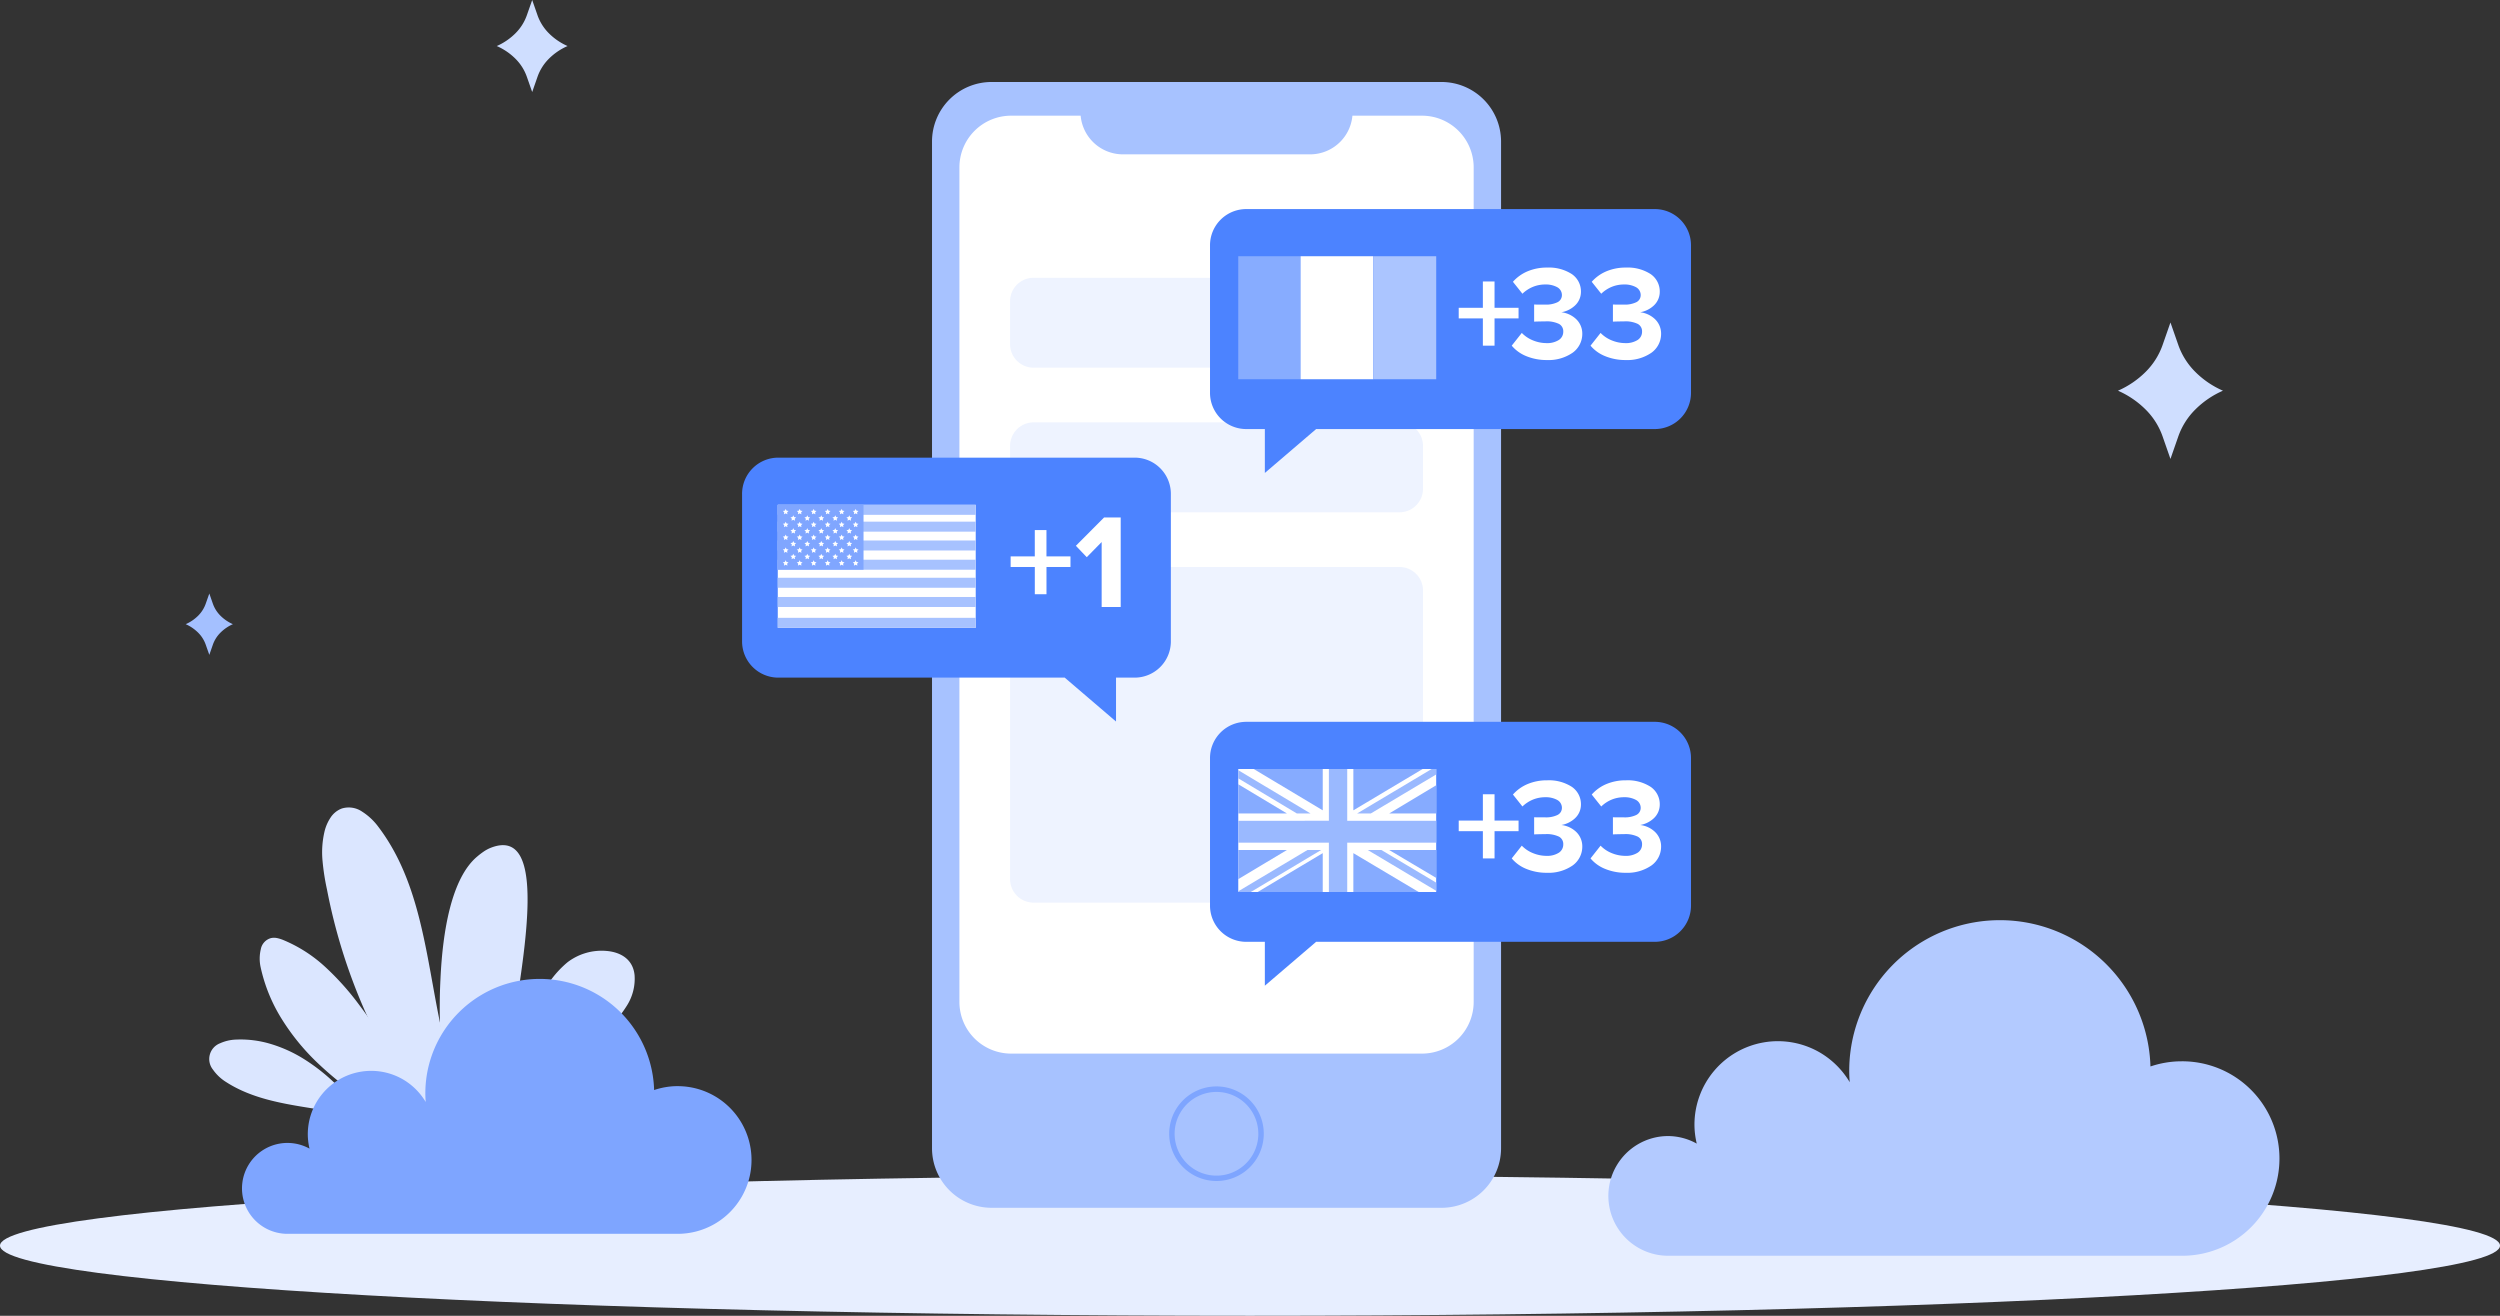 <svg xmlns="http://www.w3.org/2000/svg" xmlns:xlink="http://www.w3.org/1999/xlink" width="475" height="250" viewBox="0 0 475 250"><rect x="0" y="0" width="475" height="250" fill="#333333" stroke="none"/><defs><style>.a{fill:none;}.b{fill:#dbe6ff;}.c{fill:#e7eeff;}.d{fill:#b3caff;}.e{fill:#7ea5ff;}.f{fill:#cfdeff;}.g{fill:#a4c0ff;}.h{fill:#a7c2ff;}.i{fill:#fff;}.j{opacity:0.2;}.k{fill:#a9c3ff;}.l{fill:#4c83ff;}.m{fill:#87acff;}.n{fill:#abc5ff;}.o{fill:#80a6ff;}.p{clip-path:url(#a);}.q{fill:#9ab9ff;}.r{fill:#86abff;}</style><clipPath id="a"><path class="a" d="M7039.25,2996.51h37.609v23.373H7039.25V2996.51Z"/></clipPath></defs><g transform="translate(-6803.98 -2850.402)"><path class="b" d="M6885.953,3060.472a57.423,57.423,0,0,1-12.994-18.8,107.271,107.271,0,0,1-6.85-22.252,43.709,43.709,0,0,1-.854-5.529,17.287,17.287,0,0,1,.384-5.5,8.211,8.211,0,0,1,1.142-2.638,4.412,4.412,0,0,1,2.139-1.732,4.48,4.48,0,0,1,3.837.574,11.564,11.564,0,0,1,3.132,2.935c5.31,7.011,7.542,15.435,9.244,24.155s2.875,17.738,6.066,25.936"/><path class="b" d="M6871.6,3060.354a61.717,61.717,0,0,0-4.713-4.807,36.165,36.165,0,0,0-5.348-4.046,25.969,25.969,0,0,0-6.138-2.752,19.769,19.769,0,0,0-6.622-.824,8.029,8.029,0,0,0-2.967.692,3.209,3.209,0,0,0-1.364,5.02,8.489,8.489,0,0,0,2.437,2.317c5.022,3.258,11.054,4.189,17.074,5.138s12.03,1.915,17.008,5.244"/><path class="b" d="M6881.451,3064.686c-3.047-1.832-6.085-3.707-9-5.742a66.439,66.439,0,0,1-8.253-6.7,42.56,42.56,0,0,1-6.719-8.283,30.956,30.956,0,0,1-3.98-9.794,7.607,7.607,0,0,1,.034-3.407,2.681,2.681,0,0,1,1.982-2.132,2.85,2.85,0,0,1,1.188.026,6.984,6.984,0,0,1,1.159.376,27.057,27.057,0,0,1,7.961,5.134,50.8,50.8,0,0,1,6.4,7.163c1.921,2.544,3.711,5.2,5.57,7.791a69.883,69.883,0,0,0,5.98,7.453,9.443,9.443,0,0,0,1.043.984,3.649,3.649,0,0,0,1.244.661,2.338,2.338,0,0,0,1.419-.053,1.624,1.624,0,0,0,.994-.916,1.894,1.894,0,0,0,.1-.778,4.528,4.528,0,0,0-.132-.8,105.992,105.992,0,0,1-.77-19.291c.426-9.264,2.144-19.187,6.985-23.239a13.96,13.96,0,0,1,1.219-.934,7.071,7.071,0,0,1,1.346-.722c7.378-2.886,7.687,7.194,6.434,18.535s-4.069,23.942-2.938,26.1c2.678-7.955,4.339-12.709,5.886-15.959a19.014,19.014,0,0,1,5.205-6.929,10.7,10.7,0,0,1,7.431-2.148c2.682.232,5.011,1.589,5.31,4.593a9.515,9.515,0,0,1-1.49,5.842,21.628,21.628,0,0,1-4.128,4.825c-1.692,1.527-3.488,2.941-5.253,4.387a53.567,53.567,0,0,0-5.065,4.586,22.875,22.875,0,0,0-3.963,5.6,14.123,14.123,0,0,0-1.527,6.541"/><path class="c" d="M6803.98,3087.073c0,3.682,26.583,7.014,69.562,9.426s102.353,3.9,167.938,3.9,124.955-1.491,167.935-3.9,69.565-5.744,69.565-9.426-26.585-7.01-69.565-9.42-102.355-3.9-167.935-3.9-124.96,1.49-167.938,3.9S6803.98,3083.393,6803.98,3087.073Z"/><path class="d" d="M7218.467,3052.049a18.1,18.1,0,0,0-3.027.256,18.9,18.9,0,0,0-2.874.725,28.622,28.622,0,0,0-57.232.842c0,.361.009.719.025,1.077s.04.714.069,1.069a16.023,16.023,0,0,0-5.678-5.643,15.854,15.854,0,0,0-23.822,13.709,14.925,14.925,0,0,0,.114,1.832,16.779,16.779,0,0,0,.319,1.772,11.321,11.321,0,0,0-5.527-1.435,11.372,11.372,0,0,0,0,22.743h97.633a18.474,18.474,0,1,0,0-36.947Z"/><path class="e" d="M6932.742,3056.767a13.834,13.834,0,0,0-2.3.193,14.105,14.105,0,0,0-2.178.55,21.739,21.739,0,0,0-43.469.639c0,.276.007.549.019.82s.03.542.049.811a12.154,12.154,0,0,0-4.311-4.286,12.042,12.042,0,0,0-18.091,10.411,11.467,11.467,0,0,0,.086,1.392,12.146,12.146,0,0,0,.242,1.347,8.67,8.67,0,0,0-1.994-.8,8.635,8.635,0,1,0-2.2,16.985h74.146a14.028,14.028,0,1,0,0-28.057Z"/><path class="f" d="M7214.846,2916.029l.76-2.178.761-2.178.759,2.178.759,2.178a13.583,13.583,0,0,0,3.164,4.994,17.087,17.087,0,0,0,5.293,3.612h0a17.145,17.145,0,0,0-5.293,3.615,13.548,13.548,0,0,0-3.164,4.993l-.759,2.179-.759,2.18-.761-2.18-.76-2.179a13.465,13.465,0,0,0-3.161-4.993,17.221,17.221,0,0,0-5.292-3.615h0a17.163,17.163,0,0,0,5.292-3.612A13.5,13.5,0,0,0,7214.846,2916.029Z"/><path class="f" d="M6904.066,2853.34l.516-1.469.516-1.469.511,1.469.512,1.469a9.138,9.138,0,0,0,2.129,3.368,11.623,11.623,0,0,0,3.568,2.442h0a11.538,11.538,0,0,0-3.568,2.433,9.118,9.118,0,0,0-2.129,3.369l-.512,1.469-.511,1.469-.516-1.469-.516-1.469a9.054,9.054,0,0,0-2.131-3.369,11.6,11.6,0,0,0-3.57-2.433h0a11.685,11.685,0,0,0,3.57-2.442A9.074,9.074,0,0,0,6904.066,2853.34Z"/><path class="g" d="M6843.06,2965.128l.345-.98.346-.978.341.978.341.98a6.079,6.079,0,0,0,1.42,2.245,7.691,7.691,0,0,0,2.38,1.623h0a7.744,7.744,0,0,0-2.38,1.626,6.069,6.069,0,0,0-1.42,2.244l-.341.981-.341.982-.346-.982-.345-.981a6.042,6.042,0,0,0-1.419-2.244,7.779,7.779,0,0,0-2.38-1.626h0a7.725,7.725,0,0,0,2.38-1.623A6.052,6.052,0,0,0,6843.06,2965.128Z"/><path class="h" d="M6992.382,3079.885h85.479a11.321,11.321,0,0,0,11.321-11.322V2877.3a11.318,11.318,0,0,0-11.321-11.319h-85.479a11.317,11.317,0,0,0-11.319,11.319v191.261a11.32,11.32,0,0,0,11.319,11.322Z"/><path class="i" d="M6996.088,3050.586h78.071a9.818,9.818,0,0,0,9.819-9.819V2882.205a9.823,9.823,0,0,0-9.819-9.823h-78.071a9.823,9.823,0,0,0-9.82,9.823v158.562a9.818,9.818,0,0,0,9.82,9.819Z"/><path class="h" d="M7017.341,2879.728h35.565a8.072,8.072,0,0,0,8.067-8.069v-2.335h-51.7v2.335a8.066,8.066,0,0,0,8.069,8.069Z"/><path class="e" d="M7035.123,3074.792a8.985,8.985,0,1,1,6.343-2.632A8.944,8.944,0,0,1,7035.123,3074.792Zm0-16.923a7.952,7.952,0,1,0,5.612,2.33A7.912,7.912,0,0,0,7035.123,3057.869Z"/><g class="j"><path class="k" d="M7000.365,3021.9h69.513a4.472,4.472,0,0,0,4.473-4.471V2962.6a4.474,4.474,0,0,0-4.473-4.468h-69.513a4.469,4.469,0,0,0-4.469,4.468v54.831a4.467,4.467,0,0,0,4.469,4.471Z"/><path class="k" d="M7000.365,2947.736h69.513a4.471,4.471,0,0,0,4.473-4.471v-8.142a4.472,4.472,0,0,0-4.473-4.469h-69.513a4.467,4.467,0,0,0-4.469,4.469v8.142a4.466,4.466,0,0,0,4.469,4.471Z"/><path class="k" d="M7000.365,2920.261h69.513a4.473,4.473,0,0,0,4.473-4.47v-8.146a4.469,4.469,0,0,0-4.473-4.466h-69.513a4.464,4.464,0,0,0-4.469,4.466v8.146a4.468,4.468,0,0,0,4.469,4.47Z"/></g><path class="l" d="M7125.271,2925.04a6.882,6.882,0,0,1-6.885,6.883h-77.619a6.882,6.882,0,0,1-6.885-6.883v-28.029a6.885,6.885,0,0,1,6.885-6.885h77.619a6.885,6.885,0,0,1,6.885,6.885v28.029Z"/><path class="i" d="M7087.943,2910.9v5.176h-2.218V2910.9h-4.59v-2.015h4.59v-5h2.218v5h4.564v2.015h-4.564Z"/><path class="i" d="M7091.209,2916.078l.956-1.211.957-1.211a6.06,6.06,0,0,0,2.142,1.428,6.811,6.811,0,0,0,2.524.509,4.14,4.14,0,0,0,2.38-.6,1.85,1.85,0,0,0,.832-1.562,1.582,1.582,0,0,0-.819-1.488,5.358,5.358,0,0,0-2.6-.476c-.356,0-.822.007-1.23.017s-.758.022-.886.035v-3.264c.153.013.523.02.934.023s.864,0,1.182,0a5,5,0,0,0,2.289-.437,1.494,1.494,0,0,0,.873-1.374,1.7,1.7,0,0,0-.921-1.514,4.52,4.52,0,0,0-2.241-.5,6.163,6.163,0,0,0-2.339.449,6.365,6.365,0,0,0-2,1.311l-.9-1.135-.906-1.135a7.73,7.73,0,0,1,2.649-1.935,9.393,9.393,0,0,1,3.853-.768,8.023,8.023,0,0,1,4.7,1.246,4,4,0,0,1,1.722,3.369,3.548,3.548,0,0,1-1.154,2.617,5.032,5.032,0,0,1-2.569,1.259,4.9,4.9,0,0,1,2.639,1.15,3.794,3.794,0,0,1,1.339,2.93,4.4,4.4,0,0,1-1.823,3.6,8.04,8.04,0,0,1-4.883,1.4,10.176,10.176,0,0,1-4.051-.79A7,7,0,0,1,7091.209,2916.078Z"/><path class="i" d="M7106.18,2916.078l.956-1.211.956-1.211a6.086,6.086,0,0,0,2.142,1.428,6.821,6.821,0,0,0,2.524.509,4.142,4.142,0,0,0,2.381-.6,1.85,1.85,0,0,0,.832-1.562,1.582,1.582,0,0,0-.82-1.488,5.347,5.347,0,0,0-2.6-.476c-.357,0-.822.007-1.23.017s-.759.022-.886.035v-3.264c.153.013.523.02.934.023s.863,0,1.182,0a4.991,4.991,0,0,0,2.289-.437,1.493,1.493,0,0,0,.873-1.374,1.7,1.7,0,0,0-.921-1.514,4.517,4.517,0,0,0-2.241-.5,6.162,6.162,0,0,0-2.339.449,6.346,6.346,0,0,0-1.995,1.311l-.906-1.135-.9-1.135a7.721,7.721,0,0,1,2.649-1.935,9.391,9.391,0,0,1,3.853-.768,8.027,8.027,0,0,1,4.7,1.246,4,4,0,0,1,1.721,3.369,3.552,3.552,0,0,1-1.153,2.617,5.038,5.038,0,0,1-2.569,1.259,4.9,4.9,0,0,1,2.639,1.15,3.8,3.8,0,0,1,1.338,2.93,4.4,4.4,0,0,1-1.822,3.6,8.041,8.041,0,0,1-4.883,1.4,10.17,10.17,0,0,1-4.051-.79A7,7,0,0,1,7106.18,2916.078Z"/><path class="l" d="M7044.3,2940.263l4.855-4.155,4.855-4.155V2920.29H7044.3v19.974Z"/><path class="m" d="M7039.25,2922.459h11.813v-23.373H7039.25v23.373Z"/><path class="i" d="M7051.083,2899.086v23.373h13.81v-23.373h-13.81Z"/><path class="n" d="M7064.952,2899.086h-.059v23.373h11.967v-23.373h-11.908Z"/><path class="l" d="M7026.444,2972.268a6.883,6.883,0,0,1-6.885,6.884h-67.7a6.883,6.883,0,0,1-6.885-6.884V2944.24a6.884,6.884,0,0,1,6.885-6.886h67.7a6.884,6.884,0,0,1,6.885,6.886v28.028Z"/><path class="i" d="M7002.812,2958.13v5.176h-2.218v-5.176H6996v-2.014h4.59v-5h2.218v5h4.564v2.014h-4.564Z"/><path class="i" d="M7013.295,2965.729v-12.341l-1.415,1.441-1.415,1.44-1.033-1.084-1.033-1.083,2.678-2.69,2.677-2.69h3.161v17.007h-3.62Z"/><path class="l" d="M7016.023,2987.492l-4.855-4.155-4.855-4.155v-11.663h9.711v19.974Z"/><path class="i" d="M6951.758,2969.689h37.611v-23.374h-37.611v23.374Z"/><path class="h" d="M6989.37,2969.689h-37.611v-1.9h37.611v1.9Z"/><path class="h" d="M6989.37,2965.73h-37.611v-1.9h37.611v1.9Z"/><path class="h" d="M6989.37,2962.075h-37.611v-1.9h37.611v1.9Z"/><path class="h" d="M6989.37,2958.649h-37.611v-1.9h37.611v1.9Z"/><path class="h" d="M6989.37,2954.995h-37.611v-1.9h37.611v1.9Z"/><path class="h" d="M6989.37,2951.417h-37.611v-1.9h37.611v1.9Z"/><path class="h" d="M6989.37,2948.219h-37.611v-1.9h37.611v1.9Z"/><path class="o" d="M6951.758,2946.315h16.293v12.334h-16.293v-12.334Z"/><path class="i" d="M6953.258,2947.091l.083.169.083.169.187.027.187.027-.135.132-.135.132.032.186.032.186-.167-.088-.167-.088-.167.088-.167.088.032-.186.032-.186-.135-.132-.135-.132.187-.027.187-.027.084-.169Z"/><path class="i" d="M6955.917,2947.091l.084.169.084.169.187.027.187.027-.135.132-.135.132.032.186.032.186-.167-.088-.167-.088-.167.088-.167.088.032-.186.032-.186-.135-.132-.135-.132.187-.027.187-.027.083-.169Z"/><path class="i" d="M6958.576,2947.091l.083.169.083.169.187.027.187.027-.135.132-.135.132.032.186.032.186-.167-.088-.167-.088-.167.088-.167.088.032-.186.032-.186-.135-.132-.135-.132.187-.027.187-.027.084-.169Z"/><path class="i" d="M6961.234,2947.091l.083.169.083.169.187.027.187.027-.135.132-.135.132.032.186.032.186-.167-.088-.167-.088-.167.088-.167.088.032-.186.032-.186-.135-.132-.135-.132.187-.027.187-.027.083-.169Z"/><path class="i" d="M6963.892,2947.091l.084.169.084.169.187.027.187.027-.135.132-.135.132.032.186.032.186-.167-.088-.167-.088-.167.088-.167.088.032-.186.032-.186-.136-.132-.136-.132.187-.027.187-.027.083-.169Z"/><path class="i" d="M6966.551,2947.091l.083.169.083.169.187.027.187.027-.135.132-.135.132.032.186.032.186-.167-.088-.167-.088-.167.088-.167.088.032-.186.032-.186-.135-.132-.135-.132.187-.027.187-.027.083-.169Z"/><path class="i" d="M6954.706,2948.31l.083.169.083.169.187.027.187.027-.135.132-.135.132.032.187.032.186-.167-.088-.167-.088-.167.088-.167.088.032-.186.032-.187-.135-.132-.135-.132.187-.027.187-.027.084-.169Z"/><path class="i" d="M6957.364,2948.31l.083.169.083.169.187.027.187.027-.135.132-.135.132.032.187.032.186-.167-.088-.167-.088-.167.088-.167.088.032-.186.032-.187-.135-.132-.135-.132.187-.027.187-.027.083-.169Z"/><path class="i" d="M6960.022,2948.31l.084.169.084.169.187.027.187.027-.135.132-.135.132.032.187.032.186-.167-.088-.167-.088-.167.088-.167.088.032-.186.032-.187-.136-.132-.136-.132.187-.027.187-.027.083-.169Z"/><path class="i" d="M6962.681,2948.31l.083.169.083.169.187.027.187.027-.135.132-.135.132.032.187.032.186-.167-.088-.167-.088-.167.088-.167.088.032-.186.032-.187-.135-.132-.135-.132.187-.027.187-.027.083-.169Z"/><path class="i" d="M6965.339,2948.31l.084.169.084.169.187.027.187.027-.135.132-.135.132.032.187.032.186-.167-.088-.167-.088-.167.088-.167.088.032-.186.032-.187-.135-.132-.135-.132.188-.027.188-.027.083-.169Z"/><path class="i" d="M6954.706,2950.749l.083.169.083.169.187.027.187.027-.135.132-.135.132.032.186.032.186-.167-.088-.167-.088-.167.088-.167.088.032-.186.032-.186-.135-.132-.135-.132.187-.027.187-.027.084-.169Z"/><path class="i" d="M6957.364,2950.749l.083.169.083.169.187.027.187.027-.135.132-.135.132.032.186.032.186-.167-.088-.167-.088-.167.088-.167.088.032-.186.032-.186-.135-.132-.135-.132.187-.027.187-.027.083-.169Z"/><path class="i" d="M6960.022,2950.749l.084.169.084.169.187.027.187.027-.135.132-.135.132.032.186.032.186-.167-.088-.167-.088-.167.088-.167.088.032-.186.032-.186-.136-.132-.136-.132.187-.027.187-.027.083-.169Z"/><path class="i" d="M6962.681,2950.749l.083.169.083.169.187.027.187.027-.135.132-.135.132.032.186.032.186-.167-.088-.167-.088-.167.088-.167.088.032-.186.032-.186-.135-.132-.135-.132.187-.027.187-.027.083-.169Z"/><path class="i" d="M6965.339,2950.749l.084.169.084.169.187.027.187.027-.135.132-.135.132.032.186.032.186-.167-.088-.167-.088-.167.088-.167.088.032-.186.032-.186-.135-.132-.135-.132.188-.027.188-.027.083-.169Z"/><path class="i" d="M6954.706,2953.186l.083.17.083.17.187.027.187.027-.135.132-.135.132.032.187.032.187-.167-.088-.167-.088-.167.088-.167.088.032-.187.032-.187-.135-.132-.135-.132.187-.027.187-.027.084-.17Z"/><path class="i" d="M6957.364,2953.186l.083.17.083.17.187.027.187.027-.135.132-.135.132.032.187.032.187-.167-.088-.167-.088-.167.088-.167.088.032-.187.032-.187-.135-.132-.135-.132.187-.027.187-.027.083-.17Z"/><path class="i" d="M6960.022,2953.186l.084.17.084.17.187.027.187.027-.135.132-.135.132.032.187.032.187-.167-.088-.167-.088-.167.088-.167.088.032-.187.032-.187-.136-.132-.136-.132.187-.027.187-.027.083-.17Z"/><path class="i" d="M6962.681,2953.186l.083.17.083.17.187.027.187.027-.135.132-.135.132.032.187.032.187-.167-.088-.167-.088-.167.088-.167.088.032-.187.032-.187-.135-.132-.135-.132.187-.027.187-.027.083-.17Z"/><path class="i" d="M6965.339,2953.186l.084.17.084.17.187.027.187.027-.135.132-.135.132.032.187.032.187-.167-.088-.167-.088-.167.088-.167.088.032-.187.032-.187-.135-.132-.135-.132.188-.027.188-.027.083-.17Z"/><path class="i" d="M6954.706,2955.625l.083.169.083.169.187.027.187.027-.135.132-.135.132.032.186.032.186-.167-.088-.167-.088-.167.088-.167.088.032-.186.032-.186-.135-.132-.135-.132.187-.027.187-.027.084-.169Z"/><path class="i" d="M6957.364,2955.625l.083.169.083.169.187.027.187.027-.135.132-.135.132.032.186.032.186-.167-.088-.167-.088-.167.088-.167.088.032-.186.032-.186-.135-.132-.135-.132.187-.027.187-.027.083-.169Z"/><path class="i" d="M6960.022,2955.625l.084.169.084.169.187.027.187.027-.135.132-.135.132.032.186.032.186-.167-.088-.167-.088-.167.088-.167.088.032-.186.032-.186-.136-.132-.136-.132.187-.027.187-.027.083-.169Z"/><path class="i" d="M6962.681,2955.625l.083.169.083.169.187.027.187.027-.135.132-.135.132.032.186.032.186-.167-.088-.167-.088-.167.088-.167.088.032-.186.032-.186-.135-.132-.135-.132.187-.027.187-.027.083-.169Z"/><path class="i" d="M6965.339,2955.625l.084.169.084.169.187.027.187.027-.135.132-.135.132.032.186.032.186-.167-.088-.167-.088-.167.088-.167.088.032-.186.032-.186-.135-.132-.135-.132.188-.027.188-.027.083-.169Z"/><path class="i" d="M6953.258,2949.53l.083.169.083.169.187.027.187.027-.135.132-.135.132.032.186.032.186-.167-.088-.167-.088-.167.088-.167.088.032-.186.032-.186-.135-.132-.135-.132.187-.027.187-.027.084-.169Z"/><path class="i" d="M6955.917,2949.53l.084.169.084.169.187.027.187.027-.135.132-.135.132.032.186.032.186-.167-.088-.167-.088-.167.088-.167.088.032-.186.032-.186-.135-.132-.135-.132.187-.027.187-.027.083-.169Z"/><path class="i" d="M6958.576,2949.53l.083.169.083.169.187.027.187.027-.135.132-.135.132.032.186.032.186-.167-.088-.167-.088-.167.088-.167.088.032-.186.032-.186-.135-.132-.135-.132.187-.027.187-.027.084-.169Z"/><path class="i" d="M6961.234,2949.53l.083.169.083.169.187.027.187.027-.135.132-.135.132.032.186.032.186-.167-.088-.167-.088-.167.088-.167.088.032-.186.032-.186-.135-.132-.135-.132.187-.027.187-.027.083-.169Z"/><path class="i" d="M6963.892,2949.53l.084.169.084.169.187.027.187.027-.135.132-.135.132.032.186.032.186-.167-.088-.167-.088-.167.088-.167.088.032-.186.032-.186-.136-.132-.136-.132.187-.027.187-.027.083-.169Z"/><path class="i" d="M6966.551,2949.53l.083.169.083.169.187.027.187.027-.135.132-.135.132.032.186.032.186-.167-.088-.167-.088-.167.088-.167.088.032-.186.032-.186-.135-.132-.135-.132.187-.027.187-.027.083-.169Z"/><path class="i" d="M6953.258,2951.967l.083.169.083.169.187.027.187.027-.135.132-.135.132.032.186.032.186-.167-.088-.167-.088-.167.088-.167.088.032-.186.032-.186-.135-.132-.135-.132.187-.027.187-.027.084-.169Z"/><path class="i" d="M6955.917,2951.967l.084.169.084.169.187.027.187.027-.135.132-.135.132.032.186.032.186-.167-.088-.167-.088-.167.088-.167.088.032-.186.032-.186-.135-.132-.135-.132.187-.027.187-.027.083-.169Z"/><path class="i" d="M6958.576,2951.967l.083.169.083.169.187.027.187.027-.135.132-.135.132.032.186.032.186-.167-.088-.167-.088-.167.088-.167.088.032-.186.032-.186-.135-.132-.135-.132.187-.027.187-.027.084-.169Z"/><path class="i" d="M6961.234,2951.967l.083.169.083.169.187.027.187.027-.135.132-.135.132.032.186.032.186-.167-.088-.167-.088-.167.088-.167.088.032-.186.032-.186-.135-.132-.135-.132.187-.027.187-.027.083-.169Z"/><path class="i" d="M6963.892,2951.967l.084.169.084.169.187.027.187.027-.135.132-.135.132.032.186.032.186-.167-.088-.167-.088-.167.088-.167.088.032-.186.032-.186-.136-.132-.136-.132.187-.027.187-.027.083-.169Z"/><path class="i" d="M6966.551,2951.967l.083.169.083.169.187.027.187.027-.135.132-.135.132.032.186.032.186-.167-.088-.167-.088-.167.088-.167.088.032-.186.032-.186-.135-.132-.135-.132.187-.027.187-.027.083-.169Z"/><path class="i" d="M6953.258,2954.406l.083.169.083.169.187.027.187.027-.135.131-.135.131.032.187.032.187-.167-.088-.167-.088-.167.088-.167.088.032-.187.032-.187-.135-.131-.135-.131.187-.027.187-.027.084-.169Z"/><path class="i" d="M6955.917,2954.406l.084.169.084.169.187.027.187.027-.135.131-.135.131.032.187.032.187-.167-.088-.167-.088-.167.088-.167.088.032-.187.032-.187-.135-.131-.135-.131.187-.027.187-.027.083-.169Z"/><path class="i" d="M6958.576,2954.406l.083.169.083.169.187.027.187.027-.135.131-.135.131.032.187.032.187-.167-.088-.167-.088-.167.088-.167.088.032-.187.032-.187-.135-.131-.135-.131.187-.027.187-.027.084-.169Z"/><path class="i" d="M6961.234,2954.406l.083.169.083.169.187.027.187.027-.135.131-.135.131.032.187.032.187-.167-.088-.167-.088-.167.088-.167.088.032-.187.032-.187-.135-.131-.135-.131.187-.027.187-.027.083-.169Z"/><path class="i" d="M6963.892,2954.406l.084.169.084.169.187.027.187.027-.135.131-.135.131.032.187.032.187-.167-.088-.167-.088-.167.088-.167.088.032-.187.032-.187-.136-.131-.136-.131.187-.027.187-.027.083-.169Z"/><path class="i" d="M6966.551,2954.406l.083.169.083.169.187.027.187.027-.135.131-.135.131.032.187.032.187-.167-.088-.167-.088-.167.088-.167.088.032-.187.032-.187-.135-.131-.135-.131.187-.027.187-.027.083-.169Z"/><path class="i" d="M6953.258,2956.843l.083.169.083.169.187.028.187.028-.135.131-.135.131.032.186.032.186-.167-.088-.167-.088-.167.088-.167.088.032-.186.032-.186-.135-.131-.135-.131.187-.028.187-.028.084-.169Z"/><path class="i" d="M6955.917,2956.843l.084.169.084.169.187.028.187.028-.135.131-.135.131.032.186.032.186-.167-.088-.167-.088-.167.088-.167.088.032-.186.032-.186-.135-.131-.135-.131.187-.028.187-.028.083-.169Z"/><path class="i" d="M6958.576,2956.843l.083.169.083.169.187.028.187.028-.135.131-.135.131.032.186.032.186-.167-.088-.167-.088-.167.088-.167.088.032-.186.032-.186-.135-.131-.135-.131.187-.028.187-.028.084-.169Z"/><path class="i" d="M6961.234,2956.843l.083.169.083.169.187.028.187.028-.135.131-.135.131.032.186.032.186-.167-.088-.167-.088-.167.088-.167.088.032-.186.032-.186-.135-.131-.135-.131.187-.028.187-.028.083-.169Z"/><path class="i" d="M6963.892,2956.843l.084.169.084.169.187.028.187.028-.135.131-.135.131.032.186.032.186-.167-.088-.167-.088-.167.088-.167.088.032-.186.032-.186-.136-.131-.136-.131.187-.028.187-.028.083-.169Z"/><path class="i" d="M6966.551,2956.843l.083.169.083.169.187.028.187.028-.135.131-.135.131.032.186.032.186-.167-.088-.167-.088-.167.088-.167.088.032-.186.032-.186-.135-.131-.135-.131.187-.028.187-.028.083-.169Z"/><path class="l" d="M7125.271,3022.463a6.881,6.881,0,0,1-6.885,6.884h-77.619a6.881,6.881,0,0,1-6.885-6.884v-28.028a6.885,6.885,0,0,1,6.885-6.886h77.619a6.885,6.885,0,0,1,6.885,6.886v28.028Z"/><path class="i" d="M7087.943,3008.326v5.176h-2.218v-5.176h-4.59v-2.015h4.59v-5h2.218v5h4.564v2.015h-4.564Z"/><path class="i" d="M7091.209,3013.5l.957-1.211.956-1.211a6.083,6.083,0,0,0,2.142,1.427,6.821,6.821,0,0,0,2.524.51,4.143,4.143,0,0,0,2.381-.6,1.851,1.851,0,0,0,.831-1.562,1.584,1.584,0,0,0-.818-1.489,5.376,5.376,0,0,0-2.6-.475c-.357,0-.822.007-1.231.016s-.758.023-.885.036v-3.264c.153.013.523.019.934.023s.864,0,1.182,0a4.987,4.987,0,0,0,2.288-.437,1.493,1.493,0,0,0,.874-1.374,1.7,1.7,0,0,0-.921-1.514,4.52,4.52,0,0,0-2.241-.5,6.155,6.155,0,0,0-2.339.449,6.383,6.383,0,0,0-2,1.31l-.9-1.134-.905-1.135a7.7,7.7,0,0,1,2.649-1.935,9.39,9.39,0,0,1,3.853-.768,8.016,8.016,0,0,1,4.7,1.246,4,4,0,0,1,1.721,3.369,3.549,3.549,0,0,1-1.154,2.617,5.033,5.033,0,0,1-2.568,1.259,4.9,4.9,0,0,1,2.639,1.15,3.8,3.8,0,0,1,1.338,2.93,4.4,4.4,0,0,1-1.823,3.6,8.047,8.047,0,0,1-4.883,1.4,10.179,10.179,0,0,1-4.051-.79A7.005,7.005,0,0,1,7091.209,3013.5Z"/><path class="i" d="M7106.18,3013.5l.956-1.211.956-1.211a6.087,6.087,0,0,0,2.142,1.427,6.827,6.827,0,0,0,2.524.51,4.143,4.143,0,0,0,2.381-.6,1.851,1.851,0,0,0,.832-1.562,1.584,1.584,0,0,0-.82-1.489,5.36,5.36,0,0,0-2.6-.475c-.357,0-.822.007-1.23.016s-.759.023-.886.036v-3.264c.153.013.523.019.934.023s.863,0,1.182,0a4.988,4.988,0,0,0,2.289-.437,1.493,1.493,0,0,0,.873-1.374,1.7,1.7,0,0,0-.921-1.514,4.517,4.517,0,0,0-2.241-.5,6.162,6.162,0,0,0-2.339.449,6.36,6.36,0,0,0-1.995,1.31l-.906-1.134-.9-1.135a7.709,7.709,0,0,1,2.649-1.935,9.4,9.4,0,0,1,3.853-.768,8.018,8.018,0,0,1,4.7,1.246,4,4,0,0,1,1.721,3.369,3.553,3.553,0,0,1-1.153,2.617,5.038,5.038,0,0,1-2.569,1.259,4.9,4.9,0,0,1,2.639,1.15,3.8,3.8,0,0,1,1.338,2.93,4.4,4.4,0,0,1-1.822,3.6,8.05,8.05,0,0,1-4.883,1.4,10.17,10.17,0,0,1-4.051-.79A7,7,0,0,1,7106.18,3013.5Z"/><path class="l" d="M7044.3,3037.687l4.855-4.155,4.855-4.155v-11.663H7044.3v19.974Z"/><g class="p"><path class="i" d="M7039.25,3019.883h37.609V2996.51H7039.25v23.373Z"/><path class="q" d="M7064.433,3004.96l6.213-3.706,6.213-3.707v-1.038H7076l-7.084,4.225-7.084,4.225h2.6Z"/><path class="q" d="M7063.846,3011.9l6.507,3.88,6.507,3.88v-1.552l-5.207-3.1-5.207-3.1h-2.6Z"/><path class="q" d="M7039.25,2998.288l5.566,3.336,5.566,3.336h2.6l-6.867-4.112-6.867-4.112v1.551Z"/><path class="q" d="M7052.4,3011.9l-6.572,3.923-6.572,3.923v.136h2.375l6.686-3.991L7055,3011.9h-2.6Z"/><path class="r" d="M7074.287,2996.51h-13.169v7.856l6.584-3.928Z"/><path class="r" d="M7055.3,2996.51h-13.115l6.558,3.928,6.558,3.928v-7.856Z"/><path class="r" d="M7076.86,3004.96V2999.6l-4.466,2.681-4.466,2.681h8.933Z"/><path class="r" d="M7076.86,3017.206v-5.3h-8.933l4.466,2.652Z"/><path class="r" d="M7042.933,3019.883H7055.3V3012.5l-6.186,3.693Z"/><path class="r" d="M7061.118,3019.883h12.411l-6.206-3.693-6.206-3.693v7.386Z"/><path class="r" d="M7039.25,3011.9v5.544l4.622-2.772,4.622-2.772h-9.244Z"/><path class="r" d="M7039.25,3004.96h9.244l-4.622-2.776-4.622-2.776v5.553Z"/><path class="q" d="M7056.467,2996.51v9.838H7039.25v4.167h17.217v9.368h3.487v-9.368h16.905v-4.167h-16.905v-9.838h-3.487Z"/></g></g></svg>